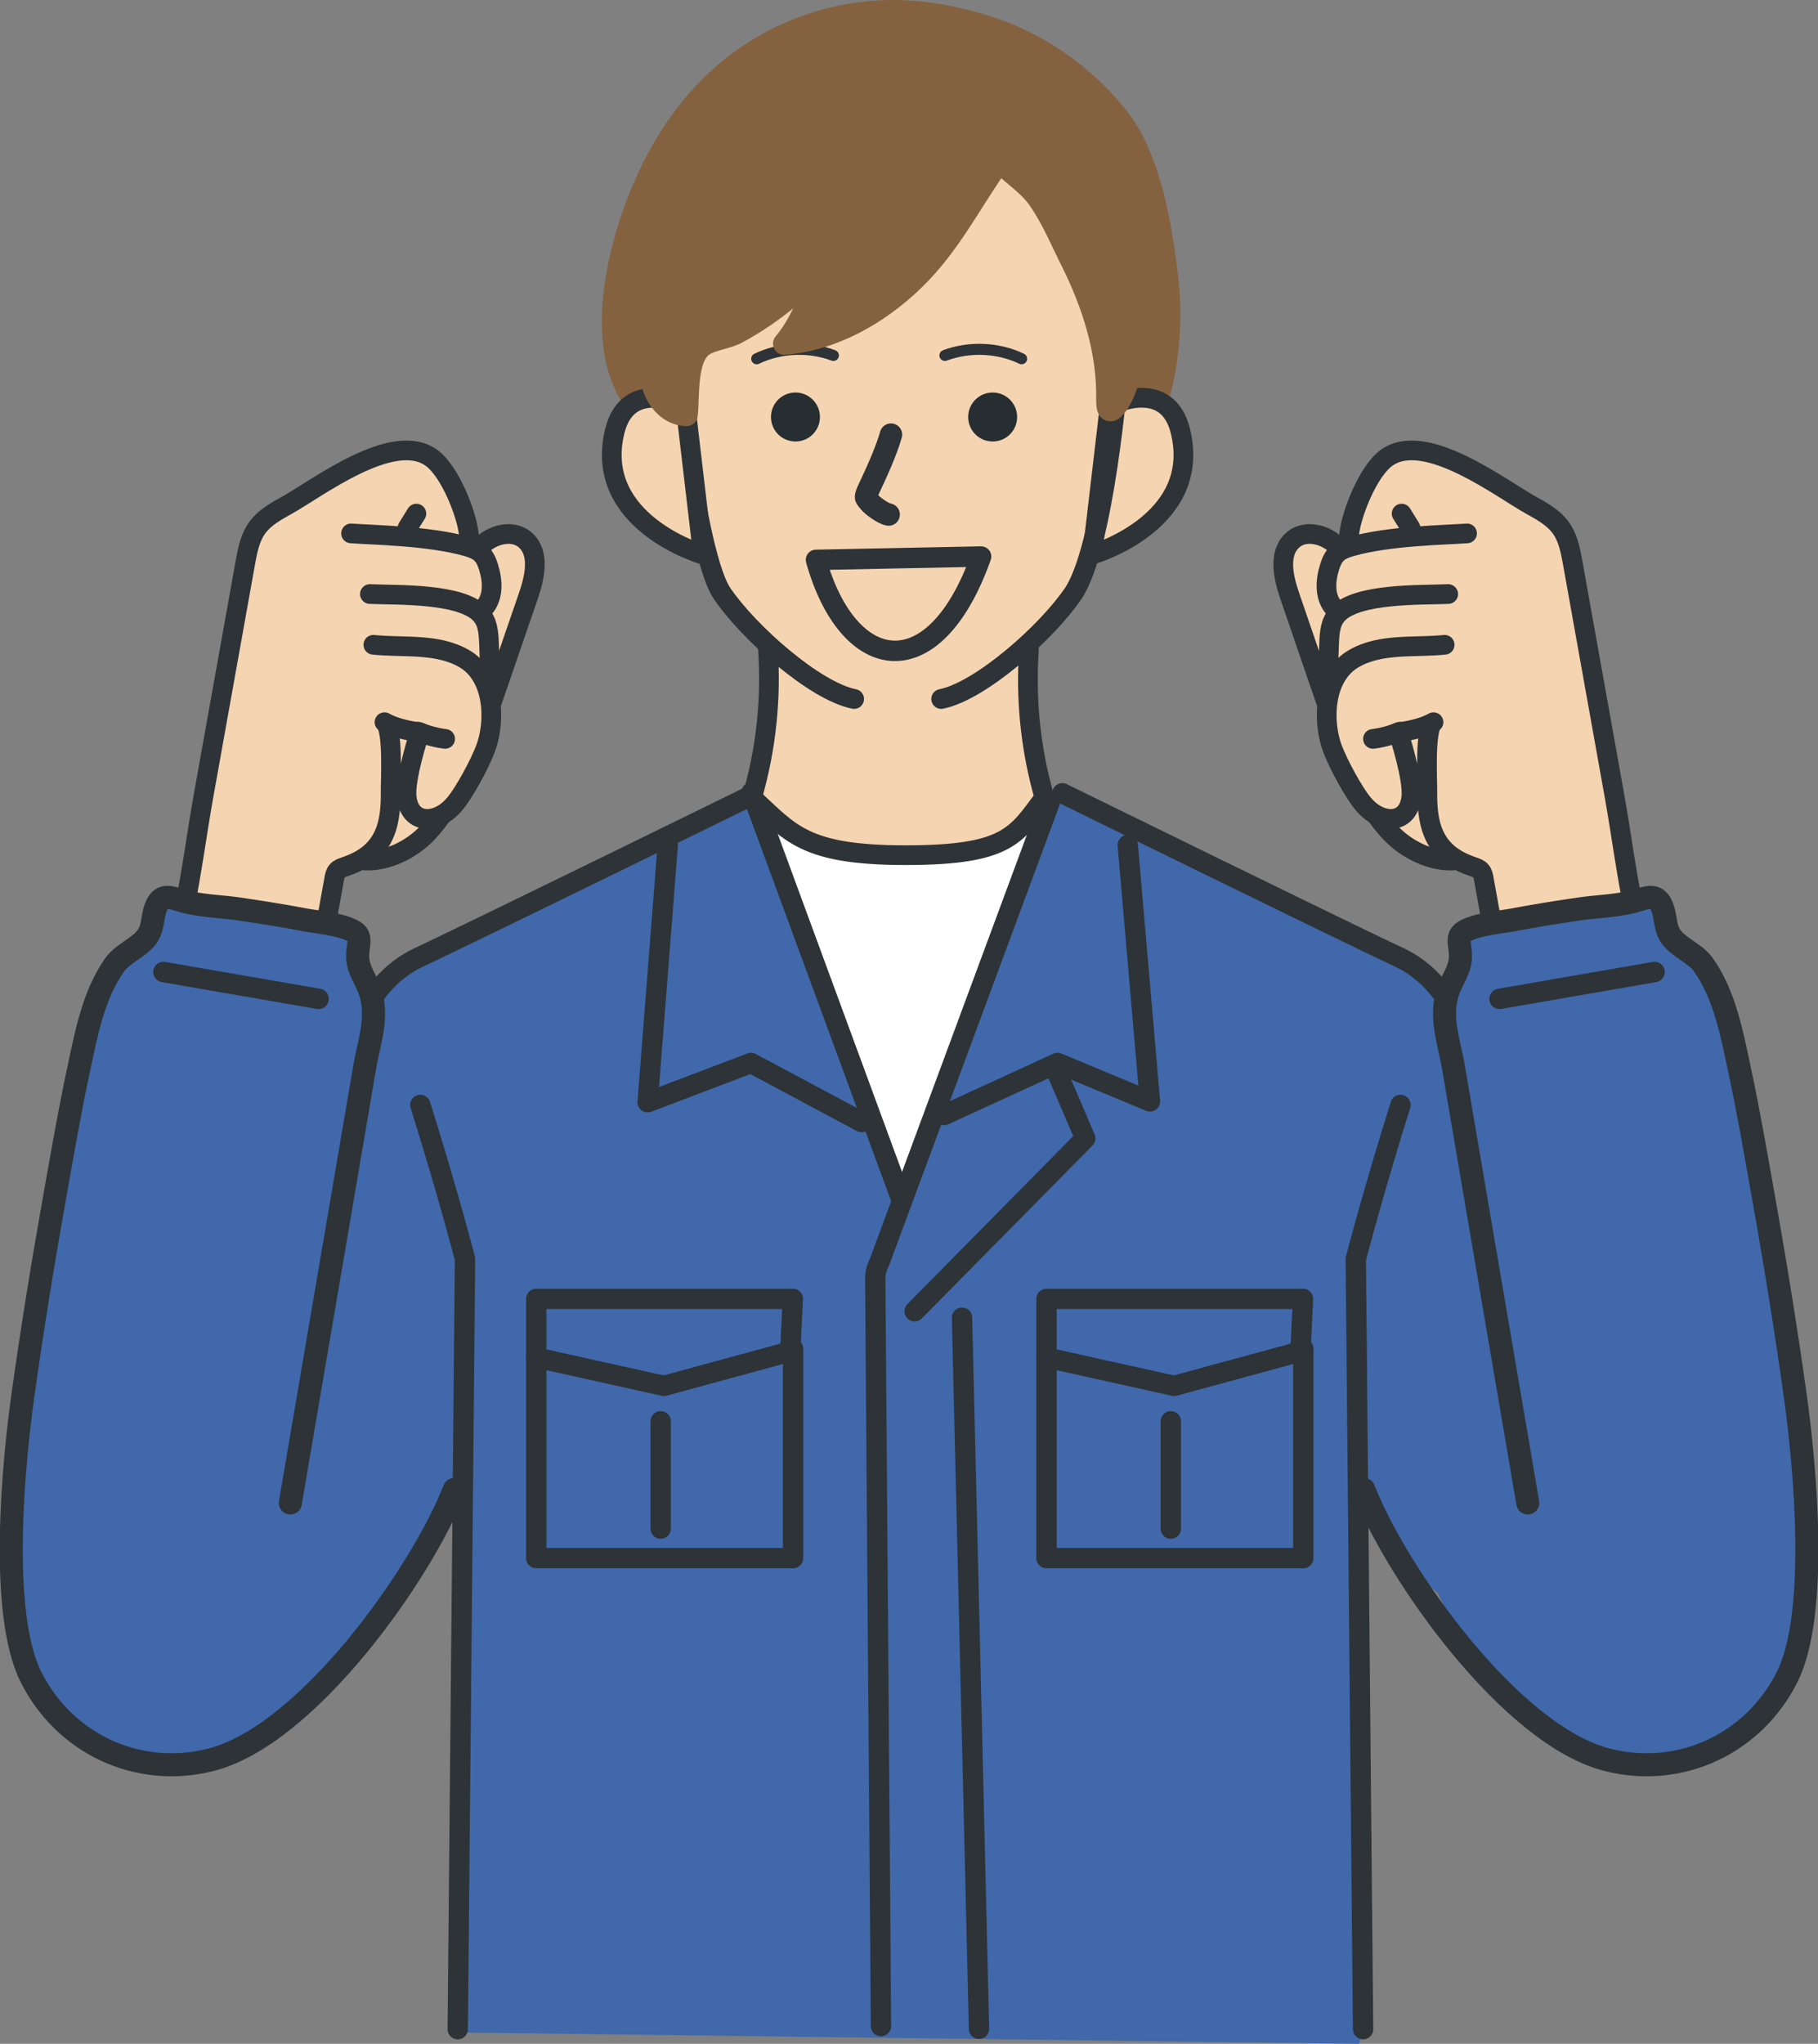 <?xml version="1.0" encoding="UTF-8"?><svg xmlns="http://www.w3.org/2000/svg" viewBox="0 0 174.52 196.14"><rect x="0" y="0" width="174.52" height="196.14" fill="#808080" stroke="none"/><defs><style>.cls-1{stroke-width:1.96px;}.cls-1,.cls-2,.cls-3,.cls-4,.cls-5,.cls-6,.cls-7,.cls-8,.cls-9,.cls-10{stroke-linecap:round;stroke-linejoin:round;}.cls-1,.cls-2,.cls-3,.cls-4,.cls-5,.cls-7,.cls-8,.cls-9,.cls-10{stroke:#2d3336;}.cls-1,.cls-2,.cls-3,.cls-4,.cls-5,.cls-7,.cls-8,.cls-10{fill:none;}.cls-2{stroke-width:2.21px;}.cls-11,.cls-9{fill:#f5d4b2;}.cls-3{stroke-width:1.95px;}.cls-12{fill:#fff;}.cls-4{stroke-width:1.95px;}.cls-5{stroke-width:1.9px;}.cls-6{fill:#85623f;stroke:#85623f;}.cls-6,.cls-10{stroke-width:2.15px;}.cls-7,.cls-9{stroke-width:1.89px;}.cls-8{stroke-width:1.06px;}.cls-13{fill:#4068aa;}.cls-14{fill:#262e31;}</style></defs><g><path class="cls-6" d="M100.68,56.71c.05-1.15.56-2.22,1.07-3.25.84-1.71,1.68-3.42,2.79-4.96,1.35-1.87,3.07-3.46,4.35-5.38,2.97-4.49,3.76-11.03,3.16-16.28-.55-4.79-1.58-11.39-4.56-15.31-2.73-3.59-6.74-6.63-10.93-8.3-1.67-.67-3.41-1.15-5.17-1.53-5.33-1.16-10.6-.73-15.66,1.49-2.44,1.07-4.7,2.54-6.67,4.33-3.91,3.54-6.59,8.24-8.3,13.19-1.62,4.72-2.92,11.22-.84,15.99,1.49,3.43,4.74,5.7,7.7,8,2.96,2.3,5.95,5.1,6.51,8.8"/><path class="cls-12" d="M73.3,74.77c.36-.06.76-.03,1.21.13.77.25,1.43.74,2.09,1.21,1.83,1.31,3.72,2.56,5.8,3.41,2.08.85,4.37,1.3,6.59.95,3.38-.53,6.24-2.8,9.56-3.63.86-.22,1.78-.33,2.64-.09,2.01.55,2.63,2.92,3.54,4.55,1.11,2,2.05,4.14,2.25,6.44.24,2.75-.6,5.46-1.3,8.13-4.68,17.82-4.18,37.69-14.97,52.75-1.21,1.69-2.71,3.39-4.76,3.86-2.11.47-4.29-.49-6.02-1.76-5.62-4.13-8.01-11.17-9.69-17.85-2.86-11.34-4.62-22.94-5.24-34.61-.27-5.03-.29-10.26,1.83-14.86.91-1.97,2.17-3.74,3.43-5.49.9-1.23,1.64-2.9,3.06-3.13Z"/><path class="cls-13" d="M44.51,166.63c-.05,7.88-.66,15.72-.6,23.59,0,.97.36,4.84.36,4.84l86.2,1.08s.32-1.02.33-2.06c.04-6.48-.24-12.94-.16-19.42.08-6.28,0-12.49,0-18.77-.07-2.33.05-4.75-.2-7.07-.19-1.75-.46-3.02.27-4.76,2.38,4.57,6.09,8.44,10.56,11.01.61.35,1.25.68,1.94.82,1.77.36,3.6-.62,4.71-2.04s1.62-3.21,1.98-4.98c1.53-7.45.88-15.18-.12-22.72-.57-4.29-1.25-8.56-2.13-12.8-.87-4.18-1.97-8.37-3.99-12.14-2.76-5.15-7.07-7.78-11.82-10.79-4.72-3-9.97-5.15-15.15-7.23-5.41-2.18-10.43-5-15.84-7.18-2.46,6.46-5.23,13.59-7.53,20.1-1.15,3.26-2.28,6.52-3.39,9.79-.97,2.85-1.64,5.91-3.3,8.44-3.27-4.84-4.37-11.16-6.28-16.7-2.3-6.68-4.6-13.36-6.89-20.04-.11-.31-.22-.63-.47-.84-.53-.45-1.34-.16-1.97.15-4.73,2.32-9.86,4.34-14.37,7.05-4.05,2.43-8.75,3.61-13.03,5.7-6.46,3.16-11.95,8.82-14.66,15.51-1.64,4.03-2.28,8.81-2.95,13.09-.7,4.44-1.14,8.91-1.45,13.38-.32,4.58-.51,9.16-.7,13.74-.23,5.53-.28,10.65.81,16.11.12.6.27,1.24.69,1.69.67.71,1.82.72,2.75.39,1.65-.58,2.86-1.96,3.98-3.3,4.05-4.82,7.93-9.89,10.38-15.69.17-.39.35-.82.73-1.03,1.43-.79,1.03,3.18,1.06,3.82.08,2.17.14,4.34.18,6.51.09,4.25.12,8.5.1,12.75Z"/><path class="cls-9" d="M85.53,66.57l-11.85-4.86.03.42c.35,4.86-.16,9.74-1.52,14.41,3.7,3.39,4.97,5.53,14.76,5.53s10.6-1.91,13.31-5.53c-1.23-4.29-1.75-8.75-1.54-13.2l.05-1.03-11.85,4.27h-1.4Z"/><line class="cls-3" x1="86.58" y1="115.26" x2="72.15" y2="76.03"/><polyline class="cls-3" points="108.26 81.1 110.39 105.7 101.52 102.01 90.62 107.01"/><polyline class="cls-3" points="64.1 81.1 62.17 105.78 72.09 102.01 82.71 107.68"/><path class="cls-3" d="M40.35,106.04c2.63,8.37,4.29,14.78,4.29,14.78l-.7,73.92"/><path class="cls-3" d="M134.44,106.04c-2.63,8.37-4.29,14.78-4.29,14.78l.7,73.92"/><polyline class="cls-3" points="101.52 103.04 104.18 109.25 87.8 125.84"/><path class="cls-3" d="M100.8,76.92l-16.39,44.24c-.26.49-.4,1.04-.39,1.59l.55,71.69"/><line class="cls-3" x1="92.35" y1="126.46" x2="93.98" y2="194.7"/><polygon class="cls-3" points="76.11 124.65 51.48 124.65 51.48 130.28 63.73 133 75.86 129.7 76.11 124.65"/><polyline class="cls-3" points="51.48 130.28 51.48 149.53 76.13 149.53 76.13 129.44"/><line class="cls-3" x1="63.42" y1="136.4" x2="63.42" y2="146.7"/><polygon class="cls-3" points="125.08 124.65 100.46 124.65 100.46 130.28 112.71 133 124.84 129.7 125.08 124.65"/><polyline class="cls-3" points="100.46 130.28 100.46 149.53 125.11 149.53 125.11 129.44"/><line class="cls-3" x1="112.39" y1="136.4" x2="112.39" y2="146.7"/><path class="cls-4" d="M71.56,76.62s-26.03,12.76-31.46,15.31c-1.96.92-3.81,2.72-4.81,4.66"/><path class="cls-11" d="M90.56,66.71c.56-.23,1.11-.49,1.65-.75,3.75-1.8,7.47-4.12,9.59-7.71,1.79-3.04,3.11-5.54,3.71-9.04,1.34-7.82,2.04-16.85-.41-24.52-1.45-4.51-4.33-8.4-7.95-11.43-3.48-2.9-7.75-5.14-12.31-4.64-4.87.53-9.17,1.12-12.53,5.14-4.56,5.45-6.1,12.64-6.43,19.58-.16,3.26-.57,6.49,0,9.69.75,4.13,1.77,8.22,3.04,12.22.36,1.14.75,2.28,1.35,3.32.68,1.15,1.6,2.13,2.58,3.05,3.78,3.55,8.26,6.93,13.68,6.25,1.4-.18,2.74-.62,4.04-1.16Z"/><path class="cls-9" d="M41.2,79.74c1.75-1.92,2.94-4.35,3.95-6.81.99-2.41,1.84-4.89,2.69-7.36.95-2.78,1.91-5.57,2.87-8.35.61-1.76,1.12-4.01-.18-5.3-1.1-1.1-2.97-.74-4.14.27-1.17,1.02-1.85,2.51-2.65,3.87-1.45,2.47-4.06,3.78-5.96,5.87-2.19,2.41-4,5.2-5.31,8.25-1.05,2.45-1.79,5.13-1.53,7.81.62,6.36,6.96,5.25,10.11,1.92.06-.06.11-.12.16-.18Z"/><path class="cls-11" d="M35.24,43.23c1.1-.46,2.31-.83,3.54-.7,3.21.33,5.15,3.77,5.31,6.75.03.52.03,1.06.27,1.54.24.48.7.83,1.08,1.23,1.38,1.43,1.77,3.6.94,5.28-.19.39-.45.78-.48,1.22-.03.61.39,1.16.68,1.72.79,1.52.61,3.41-.45,4.7,2.64,4.75.39,11.12-4.68,13.22-.3.12-.61.23-.94.21-1.64-.12-1.3-2.91-1.04-4.01.2-.87.53-1.69.75-2.55.07-.3.13-.6.1-.9-.12-.99-1.18-1.5-2.1-1.73-.3-.07-.66-.13-.9.09-.13.12-.19.3-.24.47-.44,1.57.13,3.24.24,4.87.08,1.14-.07,2.28-.33,3.39-.2.89-.48,1.77-.98,2.51-1.13,1.69-3.27,2.46-4.2,4.28-.89,1.75-.47,4.08-1.63,5.65-.57.77-1.46,1.23-2.38,1.39-.91.17-1.85.07-2.76-.11-.78-.15-1.54-.35-2.31-.55-.9-.24-1.83-.49-2.55-1.13-.44-.4-.77-.91-1.09-1.43-.29-.46-.58-.95-.68-1.49-.1-.56,0-1.13.09-1.69.64-3.67,1.05-7.38,1.61-11.04.29-1.92.28-3.93.48-5.87.2-1.99.44-3.98.79-5.96,1.51-8.67,4.83-15.58,13.84-19.37Z"/><path class="cls-7" d="M45.01,51.29c-.21-1.98-1.81-6.06-3.59-7.35-3.71-2.69-11.01,2.97-13.92,4.57-1.01.56-2.04,1.14-2.73,2.03-.77,1-1.01,2.28-1.23,3.51-1.34,7.46-2.67,14.91-4.01,22.37-.66,3.7-1.13,7.48-1.93,11.22-.05.25-.43.49-.45.24"/><path class="cls-7" d="M33.7,51.19c2.22.16,7.51.23,11.12,1.26.48.14.97.31,1.33.64.39.35.59.84.74,1.31.43,1.36.51,2.94-.45,3.98"/><path class="cls-7" d="M35.51,57.01c2.51.12,8.83-.13,10.67,1.98.66.75.72,1.78.76,2.72.04,1.08.08,2.15.12,3.23"/><path class="cls-7" d="M35.84,61.88c2.85.3,6.09-.18,8.69,1.31,2.94,1.67,3.06,6.01,2.09,8.63-.52,1.4-2.05,4.29-3.05,5.43-1.63,1.86-4.2,1.93-4.53-.71-.22-1.81,1.25-6.26,1.25-6.26,0,0-2.09-.23-3.38-.97.88.51.57,5.74.59,6.65.06,3.57-.78,6.03-4.42,7.23-.26.09-.54.18-.72.4-.18.21-.23.5-.28.77-.22,1.24-.45,2.47-.67,3.71-.18.97-.4,2.02-1.14,2.65-.93.79-2.31.62-3.51.4-1.63-.29-3.26-.59-4.89-.88-1.37-.25-2.93-.63-3.57-1.9"/><path class="cls-7" d="M39.97,49.29c-.28.46-.57.91-.85,1.37"/><path class="cls-7" d="M42.73,70.91c-.88-.11-1.75-.35-2.58-.69"/><path class="cls-13" d="M30.32,142.35c-1.5-1.9-1.29-4.9-.89-7.21.8-4.7,1.6-9.4,2.41-14.1.78-4.57,1.56-9.14,2.34-13.71.33-1.92.66-3.84.98-5.76.39-2.28,1.11-5.45.12-7.59-.35-.75-.91-1.39-1.28-2.14s-.5-1.7,0-2.36c-1.53-.55-3.15-.85-4.75-1.14-2.17-.4-4.34-.79-6.52-1.19-2.36-.43-4.81-.86-7.14-.28-.17.04-.34.09-.47.2-.24.18-.32.5-.39.79-.4,1.51-1.08,3-2.24,4.05-.61.55-1.34.97-1.94,1.54-1.96,1.87-2.27,5.99-2.83,8.51-.74,3.36-1.35,6.74-1.95,10.12-1.31,7.29-2.54,14.6-3.56,21.94-.95,6.76-1.5,13.81-.72,20.61.35,3.06,1.05,6.14,2.62,8.78s4.12,4.83,7.14,5.42c1.58.31,3.21.18,4.81.04,1.53-.13,3.06-.25,4.54-.65,3.93-1.06,7.1-3.94,9.84-6.94,1.33-1.46,2.61-2.98,3.78-4.57,1.41-1.92,2.72-4.04,2.97-6.4.25-2.37-.82-5.02-3.03-5.93-.66-.27-1.37-.38-2.03-.65-.78-.32-1.38-.78-1.82-1.34Z"/><path class="cls-2" d="M27.87,144.24c1.04-6.07,2.07-12.15,3.11-18.22.94-5.53,1.89-11.05,2.83-16.58.39-2.31.79-4.62,1.18-6.93.48-2.83,1.57-5.33.22-8.13-.63-1.31-1.04-1.89-.81-3.46.05-.33.1-.68.01-1.01-.28-1.09-4-1.42-5.01-1.61-2.15-.41-4.31-.75-6.47-1.07-1.73-.25-3.65-.28-5.34-.75-1.23-.34-2.18-.9-2.71.83-.24.79-.22,1.66-.63,2.38-.7,1.2-2.4,1.72-3.24,2.9-2.06,2.9-2.75,6.71-3.48,10.12-.87,4.07-1.57,8.16-2.3,12.26-1.13,6.33-2.16,12.69-3.05,19.07-.9,6.46-2.27,20.74.78,26.87,3.21,6.44,10.27,9.75,17.27,7.98,9.29-2.35,20.24-17.89,23.39-25.96"/><line class="cls-1" x1="15.69" y1="93.28" x2="30.58" y2="95.86"/><path class="cls-4" d="M101.98,76.13s27.02,13.26,32.45,15.8c1.96.92,3.81,2.72,4.81,4.66"/><path class="cls-9" d="M133.32,79.74c-1.75-1.92-2.94-4.35-3.95-6.81-.99-2.41-1.84-4.89-2.69-7.36-.95-2.78-1.91-5.57-2.86-8.35-.61-1.76-1.12-4.01.18-5.3,1.1-1.1,2.97-.74,4.14.27,1.17,1.02,1.85,2.51,2.65,3.87,1.45,2.47,4.06,3.78,5.96,5.87,2.19,2.41,4,5.2,5.31,8.25,1.05,2.45,1.79,5.13,1.53,7.81-.62,6.36-6.96,5.25-10.11,1.92-.06-.06-.11-.12-.16-.18Z"/><path class="cls-11" d="M139.29,43.23c-1.1-.46-2.31-.83-3.54-.7-3.21.33-5.15,3.77-5.31,6.75-.03.52-.03,1.06-.27,1.54-.24.48-.7.83-1.08,1.23-1.38,1.43-1.77,3.6-.94,5.28.19.39.45.78.48,1.22.03.61-.39,1.16-.68,1.72-.79,1.52-.61,3.41.45,4.7-2.64,4.75-.39,11.12,4.68,13.22.3.12.61.23.94.21,1.64-.12,1.3-2.91,1.04-4.01-.2-.87-.53-1.69-.75-2.55-.07-.3-.13-.6-.1-.9.12-.99,1.18-1.5,2.1-1.73.3-.07.66-.13.9.09.13.12.19.3.24.47.44,1.57-.13,3.24-.24,4.87-.08,1.14.07,2.28.33,3.39.2.89.48,1.77.98,2.51,1.13,1.69,3.27,2.46,4.2,4.28.89,1.75.47,4.08,1.63,5.65.57.77,1.46,1.23,2.38,1.39.91.17,1.85.07,2.76-.11.78-.15,1.54-.35,2.31-.55.9-.24,1.83-.49,2.55-1.13.44-.4.77-.91,1.09-1.43.29-.46.58-.95.68-1.49.11-.56,0-1.13-.09-1.69-.64-3.67-1.05-7.38-1.61-11.04-.29-1.92-.28-3.93-.48-5.87-.2-1.99-.44-3.98-.79-5.96-1.51-8.67-4.83-15.58-13.84-19.37Z"/><path class="cls-7" d="M129.51,51.29c.21-1.98,1.81-6.06,3.59-7.35,3.71-2.69,11.01,2.97,13.92,4.57,1.01.56,2.04,1.14,2.73,2.03.77,1,1.01,2.28,1.23,3.51,1.34,7.46,2.67,14.91,4.01,22.37.66,3.7,1.13,7.48,1.93,11.22.05.25.43.49.45.24"/><path class="cls-7" d="M140.83,51.19c-2.22.16-7.51.23-11.12,1.26-.48.14-.97.31-1.33.64-.39.35-.59.84-.74,1.31-.43,1.36-.51,2.94.45,3.98"/><path class="cls-7" d="M139.02,57.01c-2.51.12-8.83-.13-10.67,1.98-.66.75-.72,1.78-.76,2.72-.04,1.08-.08,2.15-.12,3.23"/><path class="cls-7" d="M138.68,61.88c-2.85.3-6.09-.18-8.69,1.31-2.94,1.67-3.06,6.01-2.09,8.63.52,1.4,2.05,4.29,3.05,5.43,1.63,1.86,4.2,1.93,4.53-.71.22-1.81-1.25-6.26-1.25-6.26,0,0,2.09-.23,3.38-.97-.88.51-.57,5.74-.59,6.65-.06,3.57.78,6.03,4.42,7.23.26.09.54.18.72.4.18.21.23.5.28.77.22,1.24.45,2.47.67,3.71.18.97.4,2.02,1.14,2.65.93.79,2.31.62,3.51.4,1.63-.29,3.26-.59,4.89-.88,1.37-.25,2.93-.63,3.57-1.9"/><path class="cls-7" d="M134.55,49.29c.28.46.57.91.85,1.37"/><path class="cls-7" d="M131.8,70.91c.88-.11,1.75-.35,2.58-.69"/><path class="cls-13" d="M144.21,142.35c1.5-1.9,1.29-4.9.89-7.21-.8-4.7-1.6-9.4-2.41-14.1-.78-4.57-1.56-9.14-2.34-13.71-.33-1.92-.66-3.84-.98-5.76-.39-2.28-1.11-5.45-.12-7.59.35-.75.91-1.39,1.28-2.14s.5-1.7,0-2.36c1.53-.55,3.15-.85,4.75-1.14,2.17-.4,4.34-.79,6.52-1.19,2.36-.43,4.81-.86,7.14-.28.17.04.34.09.47.2.23.18.32.5.39.79.4,1.51,1.08,3,2.24,4.05.61.55,1.34.97,1.94,1.54,1.96,1.87,2.27,5.99,2.83,8.51.74,3.36,1.35,6.74,1.95,10.12,1.31,7.29,2.54,14.6,3.56,21.94.94,6.76,1.5,13.81.72,20.61-.35,3.06-1.05,6.14-2.62,8.78s-4.12,4.83-7.14,5.42c-1.58.31-3.21.18-4.81.04-1.53-.13-3.06-.25-4.54-.65-3.93-1.06-7.1-3.94-9.84-6.94-1.33-1.46-2.61-2.98-3.78-4.57-1.41-1.92-2.72-4.04-2.97-6.4-.25-2.37.82-5.02,3.03-5.93.66-.27,1.37-.38,2.03-.65.78-.32,1.38-.78,1.82-1.34Z"/><path class="cls-2" d="M146.66,144.24c-1.04-6.07-2.07-12.15-3.11-18.22-.94-5.53-1.89-11.05-2.83-16.58-.39-2.31-.79-4.62-1.18-6.93-.48-2.83-1.57-5.33-.22-8.13.63-1.31,1.04-1.89.81-3.46-.05-.33-.1-.68-.01-1.01.28-1.09,4-1.42,5.01-1.61,2.15-.41,4.31-.75,6.47-1.07,1.73-.25,3.65-.28,5.34-.75,1.23-.34,2.18-.9,2.71.83.24.79.22,1.66.63,2.38.7,1.2,2.4,1.72,3.24,2.9,2.06,2.9,2.75,6.71,3.48,10.12.87,4.07,1.57,8.16,2.3,12.26,1.13,6.33,2.16,12.69,3.05,19.07.9,6.46,2.27,20.74-.78,26.87-3.21,6.44-10.27,9.75-17.27,7.98-9.29-2.35-20.24-17.89-23.39-25.96"/><line class="cls-1" x1="158.83" y1="93.28" x2="143.95" y2="95.86"/><path class="cls-14" d="M78.71,40.02c0,1.3-1.05,2.35-2.35,2.35s-2.35-1.05-2.35-2.35,1.05-2.35,2.35-2.35,2.35,1.05,2.35,2.35Z"/><path class="cls-14" d="M97.64,40.02c0,1.3-1.05,2.35-2.35,2.35s-2.35-1.05-2.35-2.35,1.05-2.35,2.35-2.35,2.35,1.05,2.35,2.35Z"/><path class="cls-8" d="M80,34.11c-2.34-.88-5.13-.76-7.36.32"/><path class="cls-8" d="M90.71,34.11c2.34-.88,5.13-.76,7.36.32"/><path class="cls-5" d="M81.99,67.08c-3.78-.75-10.15-6.4-12.67-10.12-2.97-4.39-5.22-29.48-5.23-30.34"/><path class="cls-9" d="M65.8,38.93s-5.5-2.83-6.79,2.47c-2.13,8.75,8.47,11.82,8.47,11.82l-1.68-14.3Z"/><path class="cls-9" d="M106.54,38.93s5.5-2.83,6.78,2.47c2.13,8.75-8.47,11.82-8.47,11.82l1.68-14.3Z"/><path class="cls-5" d="M90.35,67.08c3.78-.75,10.15-6.4,12.67-10.12,2.97-4.39,4.36-20.81,4.37-21.67"/><path class="cls-1" d="M78.33,53.73c3.1,11.04,11.36,12.34,15.85-.32l-15.85.32Z"/><path class="cls-6" d="M106.31,38.42s0,.04,0,.05c-.05,2.52,1.89-.97,1.94-2.13.29-7.16-1.2-16.11-5.48-22.07-3.65-5.1-10.33-7.44-16.46-7.19-3.39.14-6.75.95-9.78,2.46-4.39,2.2-7.97,5.86-10.35,10.15-2.38,4.29-3.57,9.19-3.76,14.09-.05,1.3-.02,2.66.51,3.85s1.68,2.2,2.98,2.19c.2-1.9-.13-5.51,1.59-6.69.82-.56,2.25-.68,3.19-1.18,3.6-1.91,6.84-4.71,9.48-7.8-2.01,2.68-2.64,6.14-4.89,8.83,4.7-.39,9.05-2.86,12.44-6.15,3.48-3.37,5.48-7.51,8.23-11.37,1.2,1.28,2.75,2.18,3.76,3.62,1.27,1.81,2.14,3.92,3.13,5.89,2.08,4.16,3.57,8.74,3.46,13.44Z"/><path class="cls-10" d="M85.53,41.71c-.47,1.66-1.48,3.84-2.19,5.34-.07.14-.24.55-.2.7.02.09.24.33.29.4.35.44,1.44,1.18,1.88,1.23"/></g></svg>